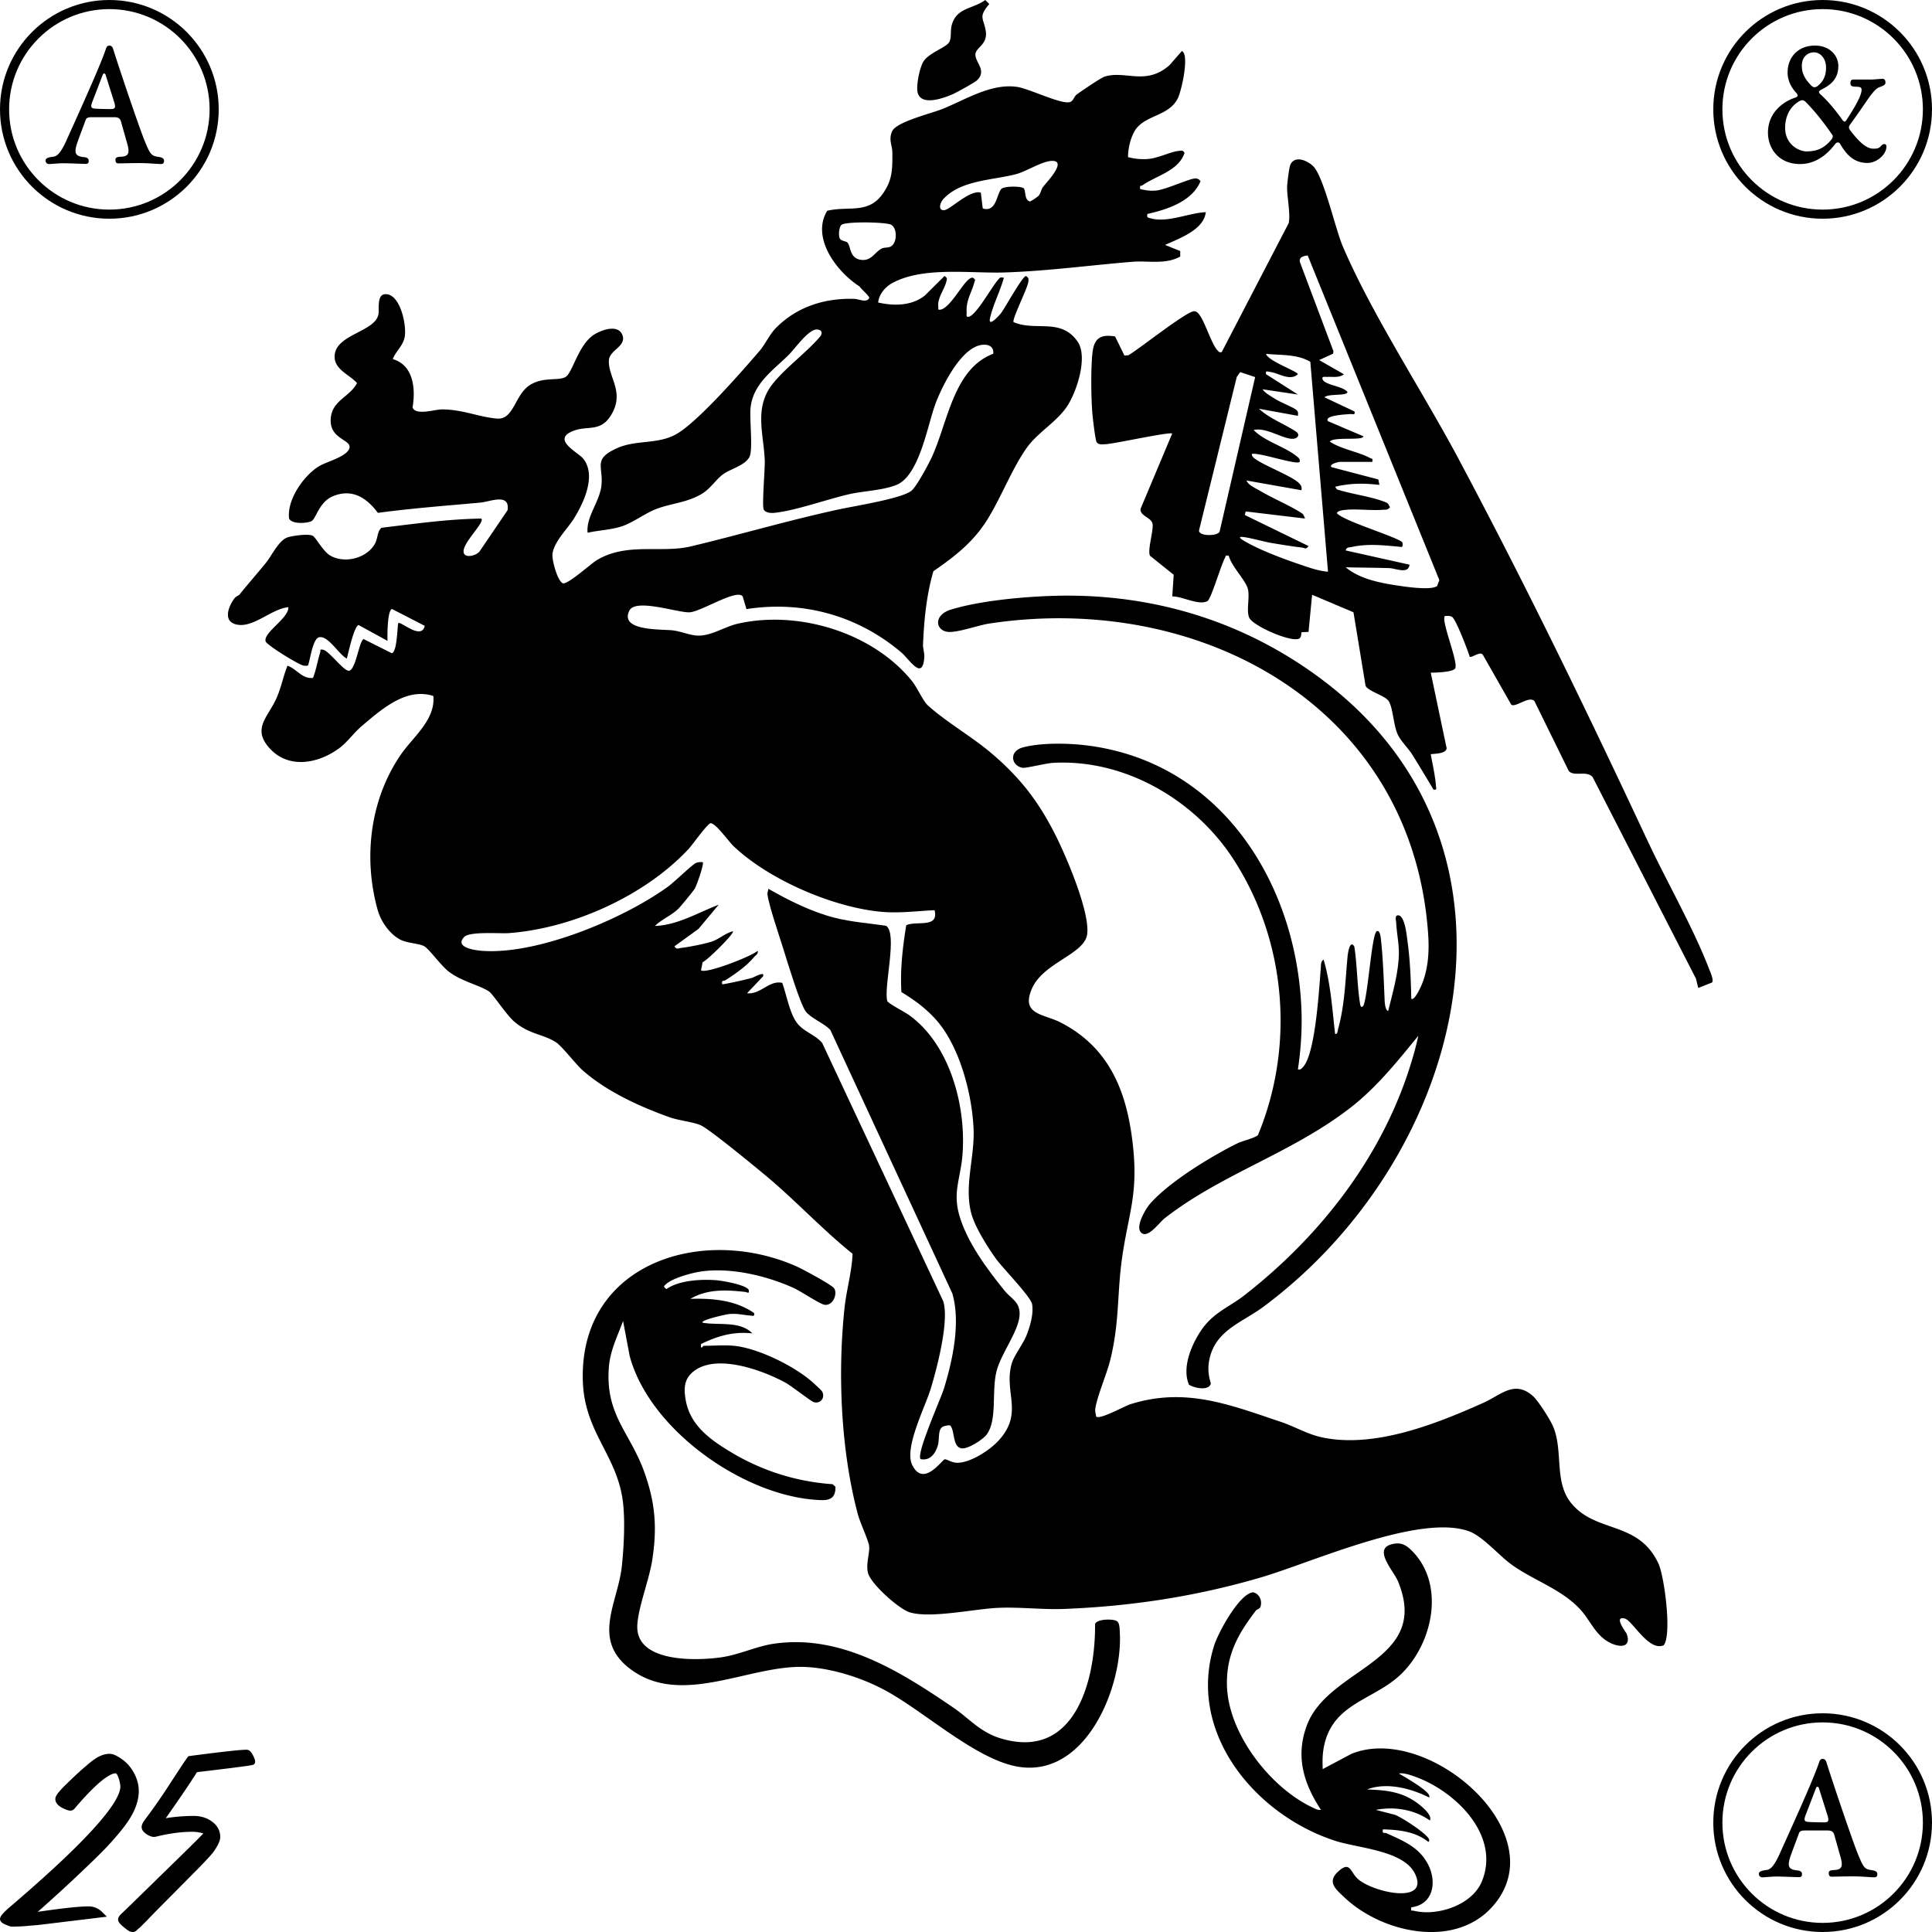 <svg xmlns="http://www.w3.org/2000/svg" width="212" height="212" fill="none" viewBox="0 0 212 212"><circle cx="12" cy="12" r="11.5" stroke="#000"/><path fill="#000" d="m9.386 13.208-.63 1.69c-.261.715-.471 1.255-.471 1.656 0 .418.262.61.839.68.454.034.611.156.611.435 0 .244-.122.314-.35.314-.279 0-1.834-.07-2.445-.07-.577 0-1.241.087-1.556.087A.37.37 0 0 1 5 17.651c0-.244.14-.366.821-.453.385-.035.787-.296 1.433-1.707.769-1.726 3.792-8.313 4.368-10.142.053-.192.193-.349.367-.349.21 0 .35.14.42.349.82 2.63 3.022 9.079 3.46 10.09.576 1.428.733 1.655 1.415 1.76.629.086.716.226.716.47 0 .226-.105.331-.35.331-.314 0-1.432-.105-2.323-.105-.874 0-2.027.035-2.36.035-.192 0-.296-.14-.296-.383 0-.227.104-.331.611-.349.734-.035.996-.296.7-1.359l-.717-2.544c-.105-.314-.297-.436-.769-.436h-2.411c-.42 0-.612.07-.7.349m3.18-1.9-.979-3.102c-.035-.122-.087-.139-.174-.139-.053 0-.105.052-.14.14l-1.153 2.997c-.193.522-.123.68.28.714.349.035 1.467.053 1.729.053.49 0 .577-.14.437-.663"/><circle cx="200" cy="200" r="11.5" stroke="#000"/><path fill="#000" d="m197.386 201.208-.629 1.69c-.262.715-.472 1.255-.472 1.656 0 .418.262.61.839.679.454.035.611.157.611.436 0 .244-.122.314-.349.314-.28 0-1.835-.07-2.446-.07-.577 0-1.241.087-1.556.087a.37.37 0 0 1-.384-.349c0-.243.14-.365.821-.453.385-.034.787-.296 1.433-1.707.769-1.726 3.792-8.313 4.368-10.142.053-.192.193-.349.367-.349.21 0 .35.139.42.349.821 2.631 3.022 9.079 3.459 10.089.577 1.429.734 1.656 1.416 1.76.629.088.716.227.716.471 0 .226-.105.331-.349.331-.315 0-1.433-.105-2.324-.105-.874 0-2.027.035-2.359.035-.192 0-.297-.139-.297-.383 0-.227.105-.331.611-.349.734-.034.996-.296.699-1.359l-.716-2.544c-.105-.314-.297-.436-.769-.436h-2.411c-.42 0-.612.07-.699.349m3.18-1.9-.979-3.102c-.035-.122-.087-.139-.174-.139-.053 0-.105.052-.14.139l-1.153 2.998c-.193.523-.123.679.279.714.35.035 1.468.053 1.73.053.489 0 .577-.14.437-.663"/><circle cx="200" cy="12" r="11.5" stroke="#000"/><path fill="#000" d="M197.519 18c-2.352 0-3.519-1.725-3.519-3.45 0-2.187 1.67-3.411 2.981-3.832.359-.12.323-.281.143-.502-.556-.602-.969-1.364-.969-2.247 0-1.765 1.221-2.969 2.998-2.969 1.616 0 2.568 1.083 2.568 2.247 0 1.484-.934 2.126-1.903 2.608q-.216.12-.216.24c0 .08.054.161.144.241.79.703 1.724 1.826 2.37 2.749.126.18.215.26.305.26.054 0 .144-.08.234-.24.718-1.104 1.616-2.568 1.616-3.23 0-.26-.072-.341-.593-.361-.521 0-.628-.12-.628-.381 0-.281.09-.402.305-.402h1.76c.61 0 1.113-.08 1.454-.08.233 0 .323.16.323.401s-.125.321-.682.522c-.341.12-.754.602-1.311 1.404-.485.703-1.113 1.625-1.885 2.689-.072.1-.126.2-.126.32 0 .101.054.181.108.281.88 1.144 1.724 2.047 2.568 2.047.413 0 .556-.04.754-.2.161-.181.251-.302.449-.302.179 0 .233.12.233.261 0 .883-1.059 1.806-2.083 1.806-1.49 0-2.316-.923-2.981-2.067a.3.3 0 0 0-.287-.18c-.09 0-.161.04-.251.14-.772 1.023-2.029 2.227-3.879 2.227m.737-1.384c1.256-.02 1.957-.422 2.693-1.284.09-.12.161-.22.161-.361 0-.1-.035-.16-.125-.281-.844-1.224-1.886-2.548-2.855-3.511-.126-.12-.234-.18-.359-.18-.108 0-.216.04-.359.12-1.006.602-1.527 1.645-1.527 2.929 0 1.765 1.473 2.568 2.371 2.568m.825-7.042c.108 0 .198-.04.324-.1.592-.462.969-1.064.969-2.047 0-1.063-.664-1.685-1.328-1.685-.611 0-1.329.442-1.329 1.465 0 .822.287 1.404 1.041 2.187.144.12.216.18.323.18M27.121 192.005c.15.018.27.099.356.185.094.093.172.214.24.346l.105.198c.095.195.158.386.176.567l.002.016v.017a.34.34 0 0 1-.186.299.4.4 0 0 1-.073.028q-.05.015-.104.026a7 7 0 0 1-.31.053q-.397.063-1.18.165-1.527.2-4.537.556-.969 1.567-3.417 5.048a20.6 20.6 0 0 1 3.032-.248c.785 0 1.468.2 2.032.618l.107.081c.524.416.802.958.803 1.611 0 .228-.078.477-.198.733q-.183.39-.524.876c-.086.129-.26.333-.502.599q-.372.409-1 1.057l-.001.003q-1.253 1.268-2.983 3.011a415 415 0 0 0-2.469 2.5q-.322.346-.567.591l-.4.396c-.1.114-.206.213-.317.287a2 2 0 0 1-.156.133.6.6 0 0 1-.2.17c-.021.01-.06.028-.108.042a.4.4 0 0 1-.25.019h-.03a.6.6 0 0 1-.23-.058 1.4 1.4 0 0 1-.18-.103 6 6 0 0 1-.436-.334 3.5 3.5 0 0 1-.443-.404 1 1 0 0 1-.141-.196.6.6 0 0 1-.067-.188l-.006-.077.003-.057a.7.7 0 0 1 .137-.325 2 2 0 0 1 .287-.31l.008-.008.009-.006.072-.069q.077-.071.215-.205l.8-.774a1484 1484 0 0 0 3.066-2.996l.001-.001c2.72-2.644 4.283-4.185 4.701-4.635l.004-.005.005-.004q.023-.025.041-.045a2 2 0 0 0-.206-.062 4.2 4.2 0 0 0-1.01-.122q-1.815-.001-4.02.545l-.008.002a.9.9 0 0 1-.463-.034 2.2 2.2 0 0 1-.47-.215l-.02-.013a1.8 1.8 0 0 1-.39-.343.73.73 0 0 1-.18-.457c0-.228.122-.466.268-.685l.006-.008.006-.007a69 69 0 0 0 2.94-4.231h.001c1.057-1.625 1.674-2.553 1.83-2.747l.082-.103.131-.018q.751-.106 3.121-.397l1.093-.127c.99-.11 1.672-.166 2.036-.166zM11.993 192.449q.207 0 .41.057l.133.043.012.005.012.006c.852.394 1.516.964 1.98 1.71.453.731.688 1.485.688 2.258 0 .671-.164 1.367-.48 2.086l-.002.003q-.476 1.052-1.402 2.185a29 29 0 0 1-1.505 1.731v.001q-.569.618-1.61 1.624a171 171 0 0 1-6.09 5.632c2.693-.399 4.562-.601 5.591-.601.577 0 1.085.226 1.513.651l.483.479-6.987.848-.02.002H4.7a.5.5 0 0 0-.106.017l-.04.01h-.04l-.035.002-.097.009q-.122.013-.333.039l-.01.001-.009.001q-.393.026-.95.078-.792.081-1.814.081h-.052l-.048-.016a4.4 4.4 0 0 1-.758-.295 1.1 1.1 0 0 1-.251-.177.49.49 0 0 1-.156-.344v-.014l.001-.016a.76.76 0 0 1 .14-.342 3 3 0 0 1 .262-.315q.321-.34.914-.833 5.992-5.128 8.971-8.417c.994-1.097 1.73-2.034 2.216-2.811.492-.788.7-1.372.7-1.774v-.107a3.8 3.8 0 0 0-.215-.905l-.003-.007c-.105-.278-.187-.389-.22-.417l-.013-.01-.01-.01-.014-.012-.016.003h-.028c-.149 0-.361.056-.648.208a6 6 0 0 0-1 .704q-1.152.96-2.828 2.921a.59.59 0 0 1-.502.259c-.133 0-.28-.042-.417-.094a5 5 0 0 1-.509-.234l-.007-.003c-.39-.213-.704-.519-.704-.949 0-.14.059-.271.115-.371q.093-.163.25-.357.314-.386.906-.96v-.001a81 81 0 0 1 1.285-1.22q.355-.324 1.075-.934c.487-.411.916-.708 1.279-.868.349-.154.688-.24 1.013-.24"/><g clip-path="url(#a)"><g filter="url(#b)"><path fill="#000" d="M26.318 65.193c.938-1.162 1.93-2.285 2.87-3.446.665-.82 1.431-2.528 2.438-2.804.606-.167 2.14-.391 2.682-.16.301.128 1.147 1.72 1.92 2.173 1.573.92 3.987.323 4.898-1.263.354-.616.247-1.386.745-1.782 3.632-.43 7.288-.959 10.944-1.007.46.443-2.491 3.024-1.86 3.899.317.437 1.372.105 1.672-.3l3.069-4.517c.278-1.926-1.915-.933-2.98-.835-3.759.344-7.51.618-11.25 1.127-1.24-1.67-2.859-2.717-4.977-1.808-1.505.648-1.8 2.479-2.329 2.725-.497.232-2.12.356-2.44-.297-.244-2.049 1.56-4.65 3.237-5.709.848-.534 3.178-1.078 3.39-2.044s-2.354-.93-2.035-3.402c.237-1.84 2.128-2.242 2.863-3.714-.883-.964-2.573-1.51-2.451-3.048.187-2.336 4.515-2.575 4.81-4.538.08-.529-.186-2.074.687-2.157 1.665-.162 2.416 3.35 2.192 4.649-.18 1.047-1.007 1.615-1.312 2.472 2.291.663 2.519 3.304 2.167 5.308.358.912 2.416.214 3.21.21 2.254-.008 4.141.863 6.08 1.007 1.863.14 1.906-2.678 3.672-3.734 1.45-.865 3.07-.379 3.831-.834s1.374-3.418 3.013-4.567c.785-.552 2.668-1.264 3.191-.105.581 1.287-1.37 1.693-1.448 2.824-.126 1.876 1.802 3.497.226 6.053-1.163 1.883-2.544 1.098-4.123 1.708-2.493.964.546 2.358 1.104 3.083 1.421 1.848.03 4.802-1.03 6.515-.692 1.117-2.165 2.52-2.367 3.867-.1.66.536 2.986 1.121 3.258.482.224 3.102-2.144 3.715-2.517 3.298-2.008 7.07-.746 10.332-1.524 5.454-1.298 10.808-2.89 16.33-4.078 1.672-.36 6.737-1.152 7.874-2.019.544-.414 1.872-2.892 2.218-3.633 1.798-3.854 2.377-9.743 6.767-11.407.078-.486-.19-.892-.692-.972-2.573-.402-4.962 4.597-5.679 6.556-.828 2.263-1.747 7.786-4.227 8.795-1.52.62-3.621.669-5.194 1.026-2.394.545-6.002 1.845-8.268 2.053-.36.033-.915-.018-1.112-.35-.225-.379.138-4.478.107-5.355-.107-2.968-1.215-5.825.865-8.449 1.433-1.81 3.734-3.444 5.252-5.246.272-.449.062-.713-.424-.723-.902-.017-2.42 2.146-3.061 2.78-1.722 1.704-3.924 3.164-4.192 5.82-.123 1.216.272 4.512-.103 5.338-.446.978-2.102 1.35-2.912 1.948s-1.359 1.555-2.327 2.144c-1.578.96-3.302 1.028-4.958 1.65-1.296.486-2.596 1.525-3.89 1.94-1.13.359-2.522.421-3.692.682-.177-1.847 1.417-3.466 1.536-5.375.126-2.033-.893-2.738 1.714-3.912 2.048-.923 4.449-.395 6.455-1.514 2.365-1.32 7.195-6.865 9.144-9.126.64-.74 1.108-1.828 1.824-2.55 2.303-2.33 5.36-3.286 8.588-3.187.5.015 1.363.47 1.643-.091.084-.168-.93-1.027-1.061-1.268-2.492-1.597-5.34-5.323-3.555-8.303 2.324-.566 4.453.393 6.06-1.813 1.114-1.53 1.104-2.754 1.094-4.56-.006-.834-.44-1.401-.027-2.344.463-1.053 4.272-1.955 5.514-2.455 2.568-1.032 5.322-2.822 8.158-2.431 1.387.19 4.876 1.96 5.842 1.671.385-.117.445-.608.739-.826.482-.357 2.674-1.85 3.08-1.973 2.319-.697 4.5 1.034 7.108-1.25l1.355-1.556c.853.388-.031 4.35-.443 5.187-.904 1.835-3.217 1.837-4.422 3.16-.694.765-1.051 2.292-1.044 3.299.677.175 1.326.25 2.031.216 1.293-.064 2.609-.826 3.584-.902.3-.024.374-.101.587.22-.653 1.98-3.1 2.495-4.604 3.547-.167.116-.362-.033-.255.431.655.138 1.108.222 1.796.148 1.073-.115 3.796-1.4 4.323-1.322.233.035.358.12.492.305-.902 2.202-3.647 3.11-5.833 3.592-.07.428.035.389.381.484 1.846.515 4.169-.602 6.033-.678-.23 1.945-2.871 2.859-4.469 3.595l1.662.67v.604c-1.642.91-3.502.431-5.255.575-4.648.38-9.328 1.018-13.985 1.17-3.802.122-8.898-.667-12.29 1.13-.826.436-1.51 1.226-1.618 2.166 1.712.399 3.716.381 5.144-.781l2.14-2.13c.3.23.288.245.208.583-.216.927-1.007 1.808-.892 2.814.033.282-.089.342.294.292 1.269-.371 2.672-3.623 3.498-3.497.366.27.231.241.156.535-.296 1.139-.912 1.918-.836 3.253.015.294-.138.568.293.486.896-.375 2.449-3.261 3.151-4.035.235-.258.157-.31.641-.237-.4 1.475-1.177 2.922-1.516 4.412-.256 1.126.99-.249 1.213-.538.426-.556 2.338-4.055 2.735-4.064.299.217.289.287.253.631-.078.706-1.808 4.111-1.625 4.426 2.408 1.057 5.162-.51 7.018 2.122 1.174 1.668-.064 5.46-1.108 7.071-1.104 1.705-3.23 2.908-4.408 4.533-1.59 2.194-2.871 5.52-4.346 7.899-1.555 2.507-3.549 4.052-5.949 5.712-.76 2.593-1.025 5.353-1.139 8.043-.02.45.175.912.136 1.44-.198 2.597-1.633.181-2.53-.58-4.759-4.028-10.774-5.711-16.984-4.745l-.407-1.384c-.63-.902-4.602 1.704-5.86 1.737-1.358.035-5.916-1.566-6.587-.175-1.096 2.278 3.6 2.002 4.836 2.164.836.109 1.755.5 2.554.56 1.512.112 3.013-.959 4.525-1.303 6.618-1.502 14.764.947 19.081 6.265.62.761 1.207 2.188 1.768 2.701 1.946 1.777 4.883 3.468 6.986 5.26 3.181 2.71 5.185 5.312 7.065 9.067 1.168 2.336 3.73 8.324 3.432 10.766-.27 2.225-4.808 3.102-6.064 5.984-1.255 2.882 1.275 2.756 3.155 3.722 5.56 2.859 7.372 7.957 7.959 13.81.519 5.164-.544 7.261-1.219 11.99-.569 3.996-.266 7.118-1.322 11.316-.371 1.477-1.486 4.066-1.628 5.333-.029.266.074.531.101.791.422.368 3.102-1.15 3.767-1.358 6.06-1.897 10.89.06 16.534 1.951 1.432.48 2.869 1.327 4.364 1.662 5.766 1.292 12.604-1.425 17.825-3.763 1.943-.871 3.409-2.537 5.438-.745.575.508 1.895 2.586 2.21 3.328 1.141 2.688.093 6.021 1.941 8.36 2.704 3.418 7.419 1.939 9.625 6.701.648 1.396 1.495 7.843.572 8.958-1.637.718-3.419-2.709-4.267-2.931-1.296-.336.148 1.528.195 1.649.527 1.389-.494 1.582-1.594 1.111-1.8-.767-2.338-2.548-3.553-3.832-2.134-2.255-5.271-3.188-7.652-4.982-1.236-.931-3.03-2.982-4.459-3.51-5.409-1.994-17.185 3.38-22.839 5.042-7.091 2.085-14.243 3.181-21.623 3.467-2.389.093-4.869-.229-7.289-.117-2.575.121-7.32 1.172-9.619.5-1.203-.352-4.307-3.129-4.61-4.329-.265-1.045.24-2.262.115-3.012-.113-.675-.976-2.482-1.235-3.448-1.862-6.99-2.225-15.46-1.454-22.644.212-1.974.81-3.976.879-5.924-3.359-2.692-6.311-5.914-9.625-8.657-1.19-.985-6.002-4.954-7.009-5.43-.748-.354-2.445-.539-3.4-.877-3.296-1.17-6.91-2.818-9.546-5.129-.82-.719-2.296-2.692-2.992-3.131-1.418-.896-2.897-.838-4.553-2.249-.854-.727-2.327-3.013-2.768-3.308-1.054-.702-2.978-1.09-4.395-2.163-.86-.653-2.11-2.412-2.67-2.772s-1.868-.321-2.72-.779c-1.138-.615-2.083-1.979-2.427-3.21-1.6-5.698-.861-12.048 2.474-16.979 1.36-2.012 3.88-3.88 3.629-6.519-2.987-.976-5.718 1.497-7.839 3.283-.843.71-1.59 1.767-2.447 2.412-2.305 1.73-5.62 2.379-7.732-.016-1.904-2.163-.08-3.383.84-5.516.498-1.154.712-2.334 1.172-3.487 1.01.346 1.611 1.474 2.8 1.338.357-.902.502-1.884.794-2.805.064-.202-.136-.36.295-.29.684.111 2.313 2.424 2.887 2.306.74-.154 1.098-3.353 1.593-3.466l3.083 1.547c.573-.165.587-2.695.7-3.298.247-.282 2.548 1.922 2.913.293l-3.59-1.848c-.519.1-.53 2.984-.493 3.499l-3.178-1.74c-.505.144-1.12 3.053-1.293 3.681-.876-.443-2.01-2.507-3.007-2.344-.783.082-1.074 2.94-1.275 3.114a1.2 1.2 0 0 1-.462 0c-.494-.068-4.055-2.253-4.165-2.66-.268-.979 2.56-2.537 2.497-3.748-1.868.173-3.848 2.315-5.69 1.9-1.523-.341-.895-1.972-.228-2.868.18-.243.48-.305.604-.459zm24.61 37.631c-1.094 1.157 1.248 1.458 1.98 1.512 6.08.447 15.484-3.494 20.383-7.038.687-.495 2.62-2.383 3.05-2.587.255-.122.5-.124.772-.1.17.168-.67 2.57-.88 2.907-.184.295-1.47 1.86-1.744 2.144-.739.762-1.872 1.197-2.622 1.943 2.488-.087 4.717-1.459 6.995-2.328l-2.21 2.645-2.645 1.919c.252.394.418.211.738.175.84-.098 2.609-.442 3.39-.708s1.452-.91 2.284-1.116c.223.199-2.857 3.244-3.318 3.386l-.18.887c.45.452 5.539-1.509 6.217-2.137.085.366-.204.463-.387.681-.876 1.043-1.982 1.792-3.112 2.53-.227.15-.501-.046-.384.48a39 39 0 0 0 3.265-.717c.186-.048 1.477-.797 1.203-.159l-1.747 1.846c1.504.158 2.402-1.455 3.862-1.139.45 1.262.771 3.12 1.5 4.234s2.084 1.405 2.883 2.365l13.275 28.319c.695 2.138-.683 7.366-1.363 9.607-.62 2.045-2.943 6.513-2.037 8.369 1.232 2.527 3.244-.546 3.576-.612.181-.035.793.375 1.332.381 1.471.016 3.607-1.376 4.575-2.441 2.758-3.036.601-5.162 1.4-8.319.254-1.011 1.29-2.229 1.71-3.343.369-.979.737-2.253.567-3.298-.132-.807-3.232-3.967-3.959-4.98-.931-1.298-2.348-3.529-2.732-5.042-.768-3.028.396-6.097.268-9.195-.154-3.738-1.462-8.783-3.864-11.699-1.131-1.372-2.554-2.431-4.055-3.333-.15-2.459.138-4.915.53-7.339 1.123-.519 3.61.371 3.109-1.648-1.988.09-3.909.359-5.905.171-5.286-.5-12.278-3.52-16.138-7.184-.571-.542-1.988-2.556-2.53-2.529-.337.018-1.99 2.364-2.416 2.82-4.797 5.147-12.731 8.714-19.724 9.237-1.023.075-4.298-.218-4.912.431zm41.394-78.14c-.26.26-.346 1.194-.148 1.514.167.27.676.253.83.434.367.431.214 1.624 1.358 1.86 1.24.254 1.65-.873 2.391-1.22.301-.143.665-.065.96-.207.766-.367.772-2.076.043-2.418-.62-.29-5.036-.363-5.434.037m21.659-3.215c.22-.266.265-.688.484-.975.348-.457 2.611-2.793 1.054-2.84-1.081-.033-2.799 1.122-4.002 1.448-2.496.676-6.037.63-7.979 2.711-.402.432-.641 1.314.076 1.248.675-.062 2.813-2.282 4.014-1.922l.21 1.732c1.488.47 1.521-1.542 2.023-2.12.303-.35 2.113-.33 2.445-.11.294.195.049 1.28.69 1.462.115.017.896-.525.985-.634"/></g><path fill="#000" d="m122.362 36.925 1.021 2.088.433-.03c1.067-.596 6.469-4.9 7.225-4.831.344.03.493.27.663.524.592.894 1.259 3.08 1.881 3.755.161.175.196.263.476.203l7.341-14.138c.241-.914-.204-3.038-.165-4.035.018-.428.22-2.086.354-2.385.484-1.065 1.866-.46 2.488.142 1.179 1.145 2.427 6.847 3.257 8.793 3.19 7.473 8.754 15.916 12.679 23.279 7.403 13.889 14.058 27.613 20.723 41.862 2.136 4.565 5.024 9.56 6.808 14.182.13.337.517 1.178.333 1.468l-1.53.608-.247-1.018-11.329-22.1c-.622-.79-1.997-.03-2.624-.68l-3.781-7.693c-.602-.583-2.039.735-2.53.412l-3.114-5.465c-.284-.469-1.236.356-1.448.198-.224-.71-1.514-4.118-1.944-4.375-.243-.146-.515-.1-.777-.095-.467.459 1.421 4.88 1.147 5.706-.156.465-2.187.506-2.704.515l1.742 8.278c-.014.61-1.283.609-1.742.663.192 1.096.482 2.319.564 3.423.021.291.159.54-.269.462a187 187 0 0 0-2.347-3.873c-.407-.646-1.213-1.427-1.555-2.138-.506-1.056-.533-3.07-1.052-3.755-.418-.554-2.305-1.077-2.497-1.637l-1.324-8.052-4.54-1.923-.393 4.078-.748.027c-.099.086.039.591-.34.73-.972.353-5.017-1.433-5.417-2.314-.344-.76.079-2.252-.148-3.156-.243-.958-1.839-2.525-2.093-3.643-.442-.085-.307.028-.43.247-.414.747-1.522 4.486-1.895 4.712-.919.552-2.845-.537-3.881-.498l.157-2.377-2.601-2.086c-.307-.625.444-2.886.269-3.55-.175-.665-1.374-.815-1.306-1.594l3.473-8.265c-.298-.217-6.288 1.114-7.297 1.166-.353.018-.897.103-1.032-.322-.141-.45-.355-2.296-.414-2.89-.163-1.645-.21-5.621.043-7.141.241-1.44 1.096-1.693 2.441-1.464zm15.369 4.455-1.639-.55-.379.525-4.145 16.855c-.032.659 2.07.641 2.262.115l3.899-16.945zm-1.141 15.131 6.993 3.405c-.284.436-.404.2-.739.164-1.014-.113-2.355-.337-3.383-.508-1.202-.2-5.705-1.558-1.897.342 1.428.714 3.473 1.483 4.999 1.999 1.041.351 2.056.736 3.16.822l-1.94-23.034c-1.45-.86-3.23-.708-4.861-.871.198.781 3.483 1.922 3.495 2.233-.879.799-2.109-.138-3.052-.25-.291-.036-.515-.19-.441.246l3.497 2.235-3.887-.579c.314.441.917.758 1.376 1.052.567.361 2.004.94 2.309 1.19.27.219.219.355.2.672l-4.274-.776c1.133 1.052 2.717 1.635 4.027 2.478.581.375.187.852-.408.82-1.147-.058-2.867-1.288-4.2-.965 1.189 1.23 3.354 1.801 4.653 2.828.231.182.468.32.398.668-.297.39-4.451-1.063-5.248-.87-.019.318.294.493.519.647 1.073.725 3.94 1.825 4.642 2.55.248.256.342.41.282.785l-6.026-1.067c.189.513.968.826 1.427 1.1 1.419.851 3.316 1.63 4.645 2.496.187.12.261.377.344.577l-6.509-.778-.099.39zm13.994-5.827h-3.596c-.074 0-1.232.247-.874.581l5.133 1.345.115.6c-1.691-.2-3.19-.197-4.86.2l.191.29c1.607.525 3.858.79 5.37 1.421.35.146.27.238.461.521-.228.358-.515.274-.861.3-1.256.093-2.632-.107-3.893-.006-.234.02-1.04.074-1.069.385.814.905 6.973 2.71 7.183 3.215.035.085.078.481-.093.481-1.788-.167-3.668-.396-5.44 0-.276.063-.603-.01-.682.385l6.995 1.56c-.097 1.08-1.516.401-2.226.378-1.586-.049-3.189-.05-4.769-.09 1.494 1.28 3.832 1.729 5.761 2.014.888.133 3.609.535 4.264.043l.247-.65-14.447-35.624c-.465.054-.995.187-.85.739l3.678 9.772-.041.265-1.53.703 2.719 1.557c-.528.42-1.236.249-1.848.29-.218.015-.64-.111-.48.29.243.608 2.249.726 2.715 1.364.01.47-2.14.155-2.523.583l3.303 1.559c.081.454-.205.254-.488.283-.305.031-2.918.117-2.426.782l3.883 1.654c.01.519-3.261.013-3.687.583 1.238.83 3.178 1.129 4.416 1.801.232.125.325-.005.249.436z"/><path fill="#000" d="M145.008 74.529c24.637 18.396 15.829 52.379-6.377 68.867-2.272 1.687-5.155 2.54-5.88 5.587-.245 1.035-.184 1.831.117 2.828-.208.856-1.841.498-2.401.135-.791-1.853.251-4.331 1.293-5.897 1.347-2.026 3.042-2.554 4.812-3.934 8.133-6.348 14.811-14.813 18.035-24.725.397-1.217.756-2.48 1.027-3.734-2.267 2.774-4.55 5.637-7.4 7.856-6.468 5.036-14.128 7.252-20.435 12.171-.587.459-1.732 2.121-2.486 1.65-.863-.536.35-2.627.871-3.226 2.114-2.428 6.74-5.236 9.65-6.673.433-.213 1.996-.598 2.21-.899 4.081-9.845 3.08-21.386-2.733-30.302-4.222-6.472-11.918-10.99-19.817-10.519-.696.041-2.933.593-3.268.539-1.279-.21-1.539-1.823.014-2.237 2.018-.539 5.048-.477 7.121-.208 14.712 1.893 23.015 15.257 23.456 29.214.066 2.113-.085 4.237-.396 6.323.303.066.406-.091.585-.288 1.351-1.49 1.753-8.682 1.93-10.898.027-.332-.02-.641.303-.863.777 2.607.949 5.445 1.265 8.162.28.046.272-.342.327-.543.727-2.61.789-5.247 1.034-7.908.033-.369.247-1.965.746-1.141.313 2.008.305 4.208.616 6.188.041.257.107.644.383.296.498-1.098.91-7.884 1.462-8.163.356-.181.439.697.461.896.246 2.266.309 4.544.41 6.775.009.212.085 1.05.386 1.071.484-1.969 1.101-4.08 1.167-6.122.038-1.221-.234-2.387-.294-3.594-.01-.189-.181-.762.198-.774.76-.021.962 2.23 1.046 2.838.284 2.068.373 4.212.414 6.292.26.324.873-.93.95-1.089.904-1.844 1.042-3.945.904-5.967-1.706-24.877-24.861-37.617-48.155-34.091-1.192.18-3.491 1.016-4.527.917-1.382-.134-1.635-1.837.288-2.437 3.588-1.12 9.525-1.578 13.317-1.54 10.098.107 19.408 3.215 27.369 9.159zM80.516 147.672c2.727.262 6.974 2.363 8.945 4.272.19.184.695.616.773.785.317.678-.218 1.331-.929 1.133-.31-.087-2.463-1.784-3.12-2.142-2.474-1.349-7.273-3.102-9.834-1.411-1.289.851-1.359 1.967-1.093 3.398.525 2.816 2.85 4.392 5.136 5.749a24.85 24.85 0 0 0 10.975 3.407l.307.288c.03 1.63-1.104 1.512-2.388 1.407-8.033-.661-18.055-7.792-20.193-15.765l-.725-3.839c-.637 1.736-1.428 3.25-1.564 5.143-.376 5.205 2.363 7.124 3.906 11.464 1.201 3.382 1.41 6.087.858 9.632-.337 2.166-1.524 5.128-1.637 7.12-.231 4.161 6.501 3.932 9.197 3.547 1.961-.28 3.85-1.201 5.71-1.481 7.386-1.116 13.938 3.022 19.742 6.98 1.777 1.21 2.933 2.688 5.174 3.378 8.138 2.505 10.467-6.228 10.406-12.548.274-.547 1.808-.547 2.3-.352.408.159.388.826.414 1.228.359 5.948-3.647 15.918-11.019 14.82-4.727-.703-10.542-6.225-14.978-8.538-2.519-1.314-5.737-2.319-8.588-2.432-6.113-.241-13.627 4.521-19.242.137-4.146-3.239-1.223-7.19-.807-11.248.218-2.121.373-4.988.1-7.095-.664-5.096-4.24-7.556-4.39-13.249-.338-12.799 12.976-17.069 23.373-12.535.656.286 3.887 2.02 4.19 2.426.426.571-.084 1.963-1.04 1.821-.501-.074-2.645-1.51-3.407-1.852-3.01-1.355-6.972-2.284-10.225-1.785-.982.15-2.976.7-3.715 1.34-.328.285-.357.291 0 .579 1.355-.966 3.79-1.102 5.45-.976.686.053 3.351.513 3.586 1.079.064.476-.128.239-.4.208-2.045-.233-4.136-.344-6.012.762 2.395-.084 4.978.142 6.995 1.557.078.427-.17.291-.462.268-.826-.062-1.407-.253-2.335-.154-.28.029-3.226.681-2.837.949 1.764.299 4.116-.218 5.442 1.166-2.093-.222-3.792.274-5.637 1.172v.286c.031.274.245-.096.292-.096 1.046 0 2.295-.097 3.304 0zM137.83 176.702c-1.942 2.544-3.26 4.816-3.197 8.188.095 5.252 4.695 11.215 9.337 13.421.317.15.604.34.979.282-1.902-2.888-2.808-5.843-1.558-9.234 2.369-6.434 13.669-6.976 10.013-15.835-.511-1.24-3.065-3.831-.256-4.15.659-.076 1.158.204 1.625.643 3.869 3.639 2.54 10.269-1.066 13.719-2.89 2.764-7.273 3.119-8.357 7.586-.235.966-.249 1.811-.206 2.804l3.106-1.654c8.458-3.531 22.859 8.955 15.356 16.912-4.2 4.455-12.002 2.663-16.048-1.149-.972-.917-1.963-1.695-.76-2.83 1.351-1.275 1.362-.008 2.169.743 1.615 1.498 7.887 2.892 6.324-.494-1.205-2.61-6.223-2.832-8.779-3.66-8.756-2.836-16.297-11.85-13.283-21.43.434-1.38 2.756-5.709 4.274-5.837.708.153 1.027.935.807 1.594-.08.237-.383.264-.478.388zm18.972 20.532c-1.961-.995-4.673-1.702-6.801-.872 2.144.066 3.87.242 5.623 1.566.441.332 1.58 1.285 1.277 1.833-1.716-1.207-3.884-1.559-5.928-1.162l2.083.538c.725.26 3.456 2.025 3.746 2.671.046.103.037.33-.096.287-1.385-1.115-3.224-1.314-4.956-1.358-.105.554.146.313.424.439 1.837.838 3.563 1.518 4.542 3.436.978 1.913.558 4.383-1.856 4.677-.051.522 0 .311.292.383 2.565.625 6.388-.615 7.457-3.229 2.072-5.061-2.921-9.901-7.319-11.481-.477-.171-1.293-.461-1.789-.35.306.193 3.804 2.121 3.303 2.624zM107.181 8.834c-.263.24-2.251 1.339-2.665 1.516-1.009.431-3.489 1.343-3.833-.24-.159-.738.229-2.678.638-3.344.61-.997 2.571-1.559 2.863-2.19.235-.512.093-1.145.227-1.717.48-2.047 2.282-1.823 3.706-2.859l.438.44c-1.25 1.465-.607 1.546-.385 2.973.223 1.442-1.026 1.765-1.129 2.48-.132.904 1.351 1.827.14 2.94"/><path fill="#000" d="M84.308 97.526c2.255 1.285 4.7 2.513 7.228 3.168 1.87.484 3.808.604 5.709.9 1.273.904-.292 6.657.113 8.245.087.264 1.941 1.222 2.363 1.523 4.577 3.262 6.367 10.197 5.874 15.571-.22 2.393-1.034 3.854-.358 6.319.816 2.97 3.088 6.035 5.013 8.398.676.83 1.607 1.159 1.636 2.447.041 1.816-2.019 4.334-2.536 6.366-.56 2.194.105 5.296-1.054 6.915-.427.597-2.177 1.72-2.857 1.539-.919-.243-.645-1.786-1.139-2.472-.163-.099-.418-.014-.606.023-.885.175-.546 1.32-.782 2.135-.26.905-.855 1.718-1.891 1.51-.546-.535 2.251-6.704 2.585-7.814.943-3.127 1.816-7.158.902-10.35l-13.393-28.925c-.653-.734-2.19-1.312-2.716-2.054-.635-.896-2.021-5.489-2.439-6.836-.431-1.388-1.601-4.785-1.747-6.002-.025-.218.093-.394.097-.606z"/></g><defs><clipPath id="a"><path fill="#fff" d="M25 0h162.927v212H25z"/></clipPath><filter id="b" width="158.953" height="176.039" x="24.511" y="5.096" color-interpolation-filters="sRGB" filterUnits="userSpaceOnUse"><feFlood flood-opacity="0" result="BackgroundImageFix"/><feBlend in="SourceGraphic" in2="BackgroundImageFix" result="shape"/><feTurbulence baseFrequency="0.5 0.5" numOctaves="3" seed="9527" type="fractalNoise"/><feDisplacementMap width="100%" height="100%" in="shape" result="displacedImage" scale="1" xChannelSelector="R" yChannelSelector="G"/><feMerge result="effect1_texture_2122_28"><feMergeNode in="displacedImage"/></feMerge></filter></defs></svg>
